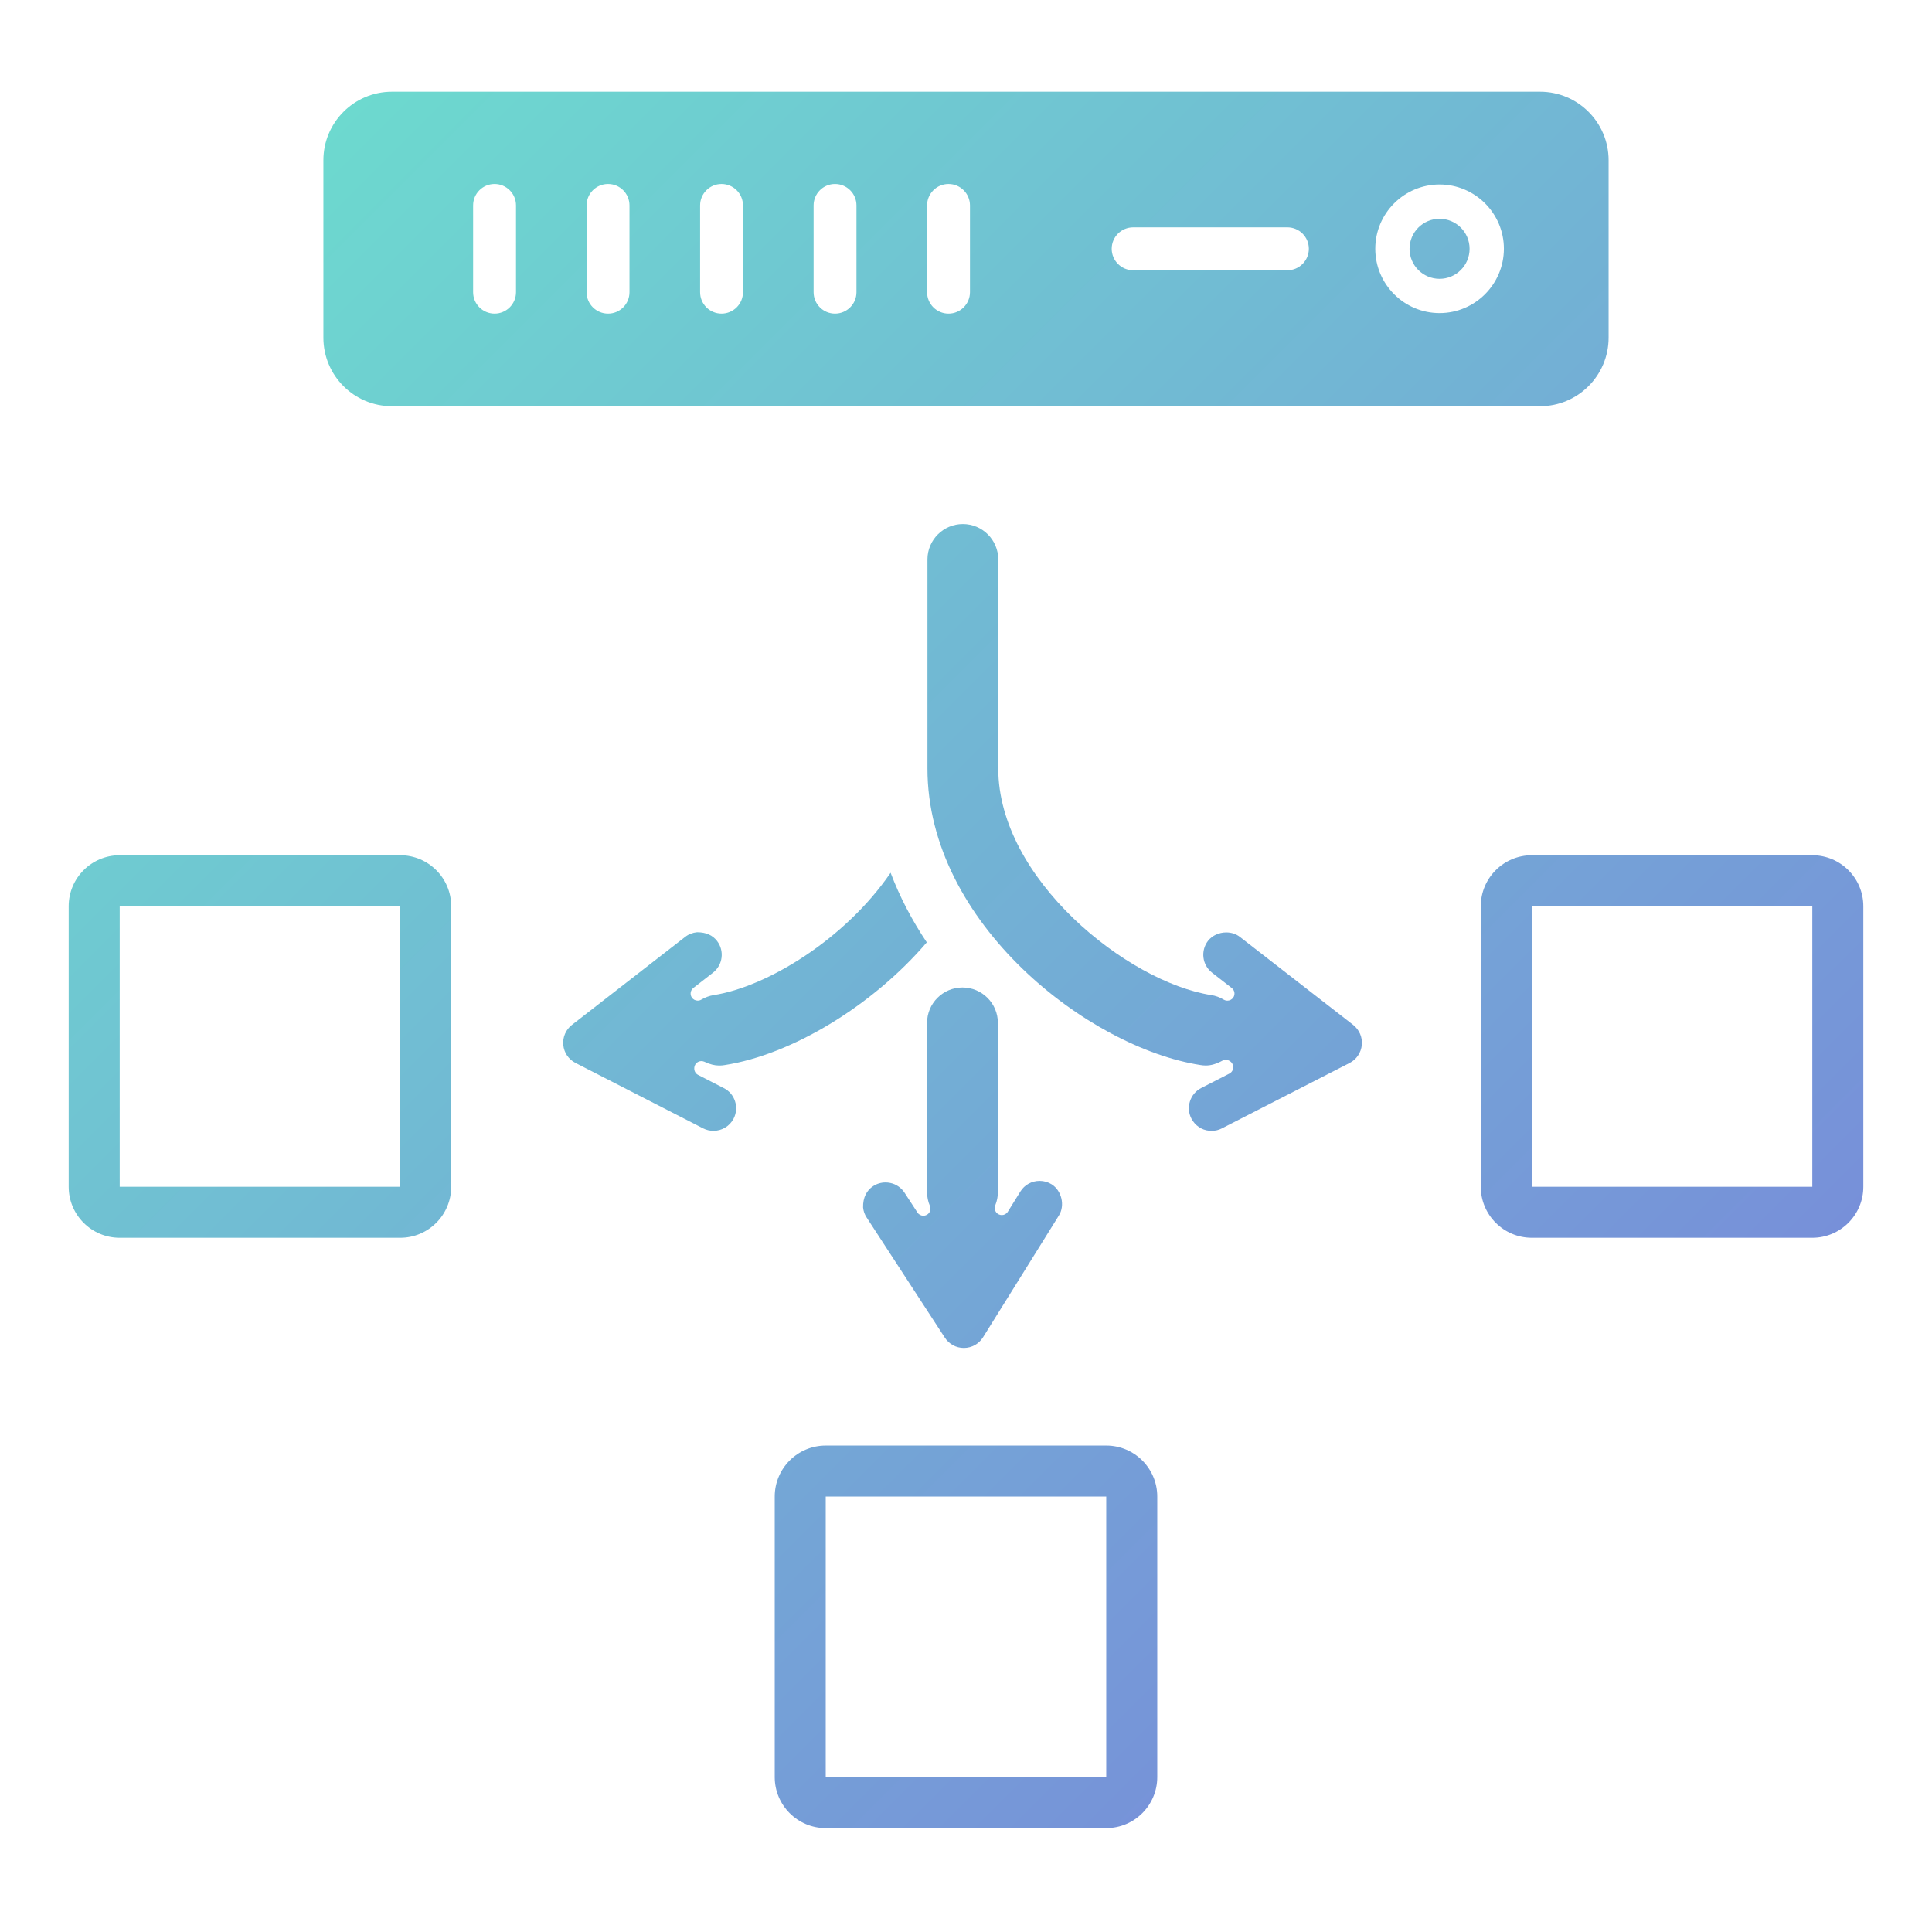<?xml version="1.0" encoding="utf-8"?>
<!-- Generator: Adobe Illustrator 16.0.0, SVG Export Plug-In . SVG Version: 6.00 Build 0)  -->
<!DOCTYPE svg PUBLIC "-//W3C//DTD SVG 1.1//EN" "http://www.w3.org/Graphics/SVG/1.1/DTD/svg11.dtd">
<svg version="1.1" id="Layer_1" xmlns="http://www.w3.org/2000/svg" xmlns:xlink="http://www.w3.org/1999/xlink" x="0px" y="0px"
	 width="150px" height="150px" viewBox="-37.5 -37.5 150 150" enable-background="new -37.5 -37.5 150 150" xml:space="preserve">
<linearGradient id="SVGID_1_" gradientUnits="userSpaceOnUse" x1="-13.275" y1="-26.377" x2="88.276" y2="75.174">
	<stop  offset="0" style="stop-color:#6DD9CF"/>
	<stop  offset="1" style="stop-color:#7790D9"/>
</linearGradient>
<path fill="url(#SVGID_1_)" d="M48.389,74.732H26.609c-2.186,0-3.959,1.775-3.959,3.961v21.781c0,2.184,1.773,3.959,3.959,3.959
	h21.779c2.186,0,3.961-1.775,3.961-3.959V78.693C52.35,76.508,50.574,74.732,48.389,74.732z M48.389,100.475H26.609V78.693h21.779
	V100.475z M-6.428,28.9h-21.779c-2.186,0-3.961,1.773-3.961,3.959v21.781c0,2.188,1.775,3.961,3.961,3.961h21.779
	c2.186,0,3.959-1.773,3.959-3.961V32.859C-2.469,30.674-4.242,28.9-6.428,28.9z M-6.428,54.641h-21.779V32.859h21.779V54.641z
	 M103.207,28.9H81.43c-2.186,0-3.963,1.773-3.963,3.959v21.781c0,2.188,1.777,3.961,3.963,3.961h21.777
	c2.188,0,3.961-1.773,3.961-3.961V32.859C107.168,30.674,105.395,28.9,103.207,28.9z M103.207,54.641H81.43V32.859h21.777V54.641z
	 M56.383,50.289c-0.578-0.049-1.105-0.404-1.383-0.943c-0.219-0.42-0.254-0.893-0.111-1.344c0.143-0.447,0.455-0.816,0.875-1.031
	l2.189-1.121c0.24-0.125,0.355-0.408,0.27-0.666c-0.051-0.152-0.18-0.297-0.33-0.352c-0.072-0.031-0.154-0.049-0.234-0.049
	c-0.084,0-0.168,0.018-0.238,0.059c-0.479,0.26-0.889,0.383-1.303,0.383c-0.137,0-0.281-0.012-0.42-0.037
	c-8.646-1.338-21.191-10.977-21.191-23.025V5.936c0-1.516,1.234-2.75,2.75-2.75s2.748,1.234,2.748,2.75v16.227
	c0,8.57,10.031,16.582,16.535,17.594c0.336,0.051,0.664,0.168,0.975,0.357c0.086,0.049,0.186,0.076,0.279,0.076
	c0.178,0,0.35-0.086,0.457-0.24c0.162-0.24,0.111-0.566-0.119-0.742l-1.527-1.189c-0.77-0.596-0.906-1.703-0.314-2.473
	c0.322-0.41,0.852-0.654,1.418-0.654c0.393,0,0.768,0.123,1.053,0.346l8.797,6.832c0.477,0.377,0.73,0.959,0.672,1.561
	c-0.059,0.6-0.414,1.125-0.951,1.4l-9.908,5.074c-0.248,0.129-0.512,0.193-0.791,0.193L56.383,50.289z M17.891,50.297
	c-0.275,0-0.551-0.064-0.795-0.189l-9.912-5.082c-0.539-0.275-0.893-0.797-0.951-1.396c-0.057-0.604,0.193-1.188,0.674-1.561
	l8.791-6.83c0.264-0.207,0.584-0.33,0.92-0.361c0.699,0,1.201,0.227,1.549,0.672c0.594,0.766,0.455,1.873-0.311,2.469l-1.525,1.186
	c-0.229,0.18-0.279,0.504-0.117,0.742c0.105,0.158,0.279,0.24,0.455,0.24c0.096,0,0.191-0.023,0.279-0.076
	c0.311-0.182,0.635-0.301,0.969-0.354c4.115-0.639,10.184-4.314,13.73-9.496c0.701,1.854,1.645,3.666,2.809,5.404
	c-4.197,4.904-10.457,8.711-15.695,9.527c-0.143,0.025-0.285,0.035-0.424,0.035c-0.357,0-0.725-0.092-1.148-0.295
	c-0.078-0.035-0.156-0.049-0.234-0.049c-0.199,0-0.395,0.111-0.49,0.301c-0.137,0.271-0.047,0.623,0.223,0.764l2.008,1.031
	c0.422,0.211,0.73,0.576,0.873,1.023c0.145,0.447,0.104,0.928-0.111,1.346C19.156,49.932,18.557,50.297,17.891,50.297z
	 M37.328,67.154c-0.596,0-1.146-0.299-1.473-0.801l-6.072-9.33c-0.154-0.234-0.246-0.496-0.273-0.771
	c-0.021-0.77,0.277-1.33,0.783-1.662c0.287-0.188,0.617-0.285,0.963-0.285c0.121,0,0.242,0.012,0.365,0.039
	c0.461,0.096,0.855,0.371,1.113,0.766l0.996,1.529c0.105,0.164,0.279,0.25,0.461,0.25c0.09,0,0.178-0.021,0.258-0.064
	c0.252-0.135,0.359-0.436,0.248-0.699c-0.145-0.336-0.221-0.697-0.221-1.072V41.918c0-1.518,1.234-2.75,2.75-2.75
	s2.75,1.232,2.75,2.75v13.131c0,0.348-0.066,0.697-0.205,1.035c-0.105,0.268,0.008,0.568,0.26,0.695
	c0.08,0.041,0.166,0.061,0.248,0.061c0.186,0,0.365-0.094,0.469-0.262l0.971-1.564c0.322-0.521,0.881-0.83,1.5-0.83
	c0.328,0,0.648,0.09,0.928,0.264c0.781,0.488,1.053,1.643,0.568,2.42l-5.893,9.461c-0.322,0.512-0.873,0.82-1.477,0.826H37.328z
	 M74.266-20.512c1.287,0,2.332,1.043,2.332,2.33c0,1.285-1.045,2.33-2.332,2.33s-2.33-1.045-2.33-2.33
	C71.936-19.469,72.979-20.512,74.266-20.512z M82.066-30.379H-7.068c-2.941,0-5.324,2.385-5.324,5.324v13.771
	c0,2.939,2.383,5.324,5.324,5.324h89.135c2.943,0,5.324-2.385,5.324-5.324v-13.771C87.391-27.994,85.01-30.379,82.066-30.379z
	 M2.563-14.814c0,0.92-0.748,1.664-1.664,1.664c-0.92,0-1.666-0.744-1.666-1.664v-6.738c0-0.92,0.746-1.664,1.666-1.664
	c0.916,0,1.664,0.744,1.664,1.664V-14.814z M11.373-14.814c0,0.92-0.744,1.664-1.664,1.664s-1.666-0.744-1.666-1.664v-6.738
	c0-0.92,0.746-1.664,1.666-1.664s1.664,0.744,1.664,1.664V-14.814z M20.184-14.814c0,0.92-0.746,1.664-1.666,1.664
	c-0.914,0-1.662-0.744-1.662-1.664v-6.738c0-0.92,0.748-1.664,1.662-1.664c0.92,0,1.666,0.744,1.666,1.664V-14.814z M28.996-14.814
	c0,0.92-0.746,1.664-1.666,1.664c-0.918,0-1.662-0.744-1.662-1.664v-6.738c0-0.92,0.744-1.664,1.662-1.664
	c0.92,0,1.666,0.744,1.666,1.664V-14.814z M37.809-14.814c0,0.92-0.748,1.664-1.666,1.664s-1.664-0.744-1.664-1.664v-6.738
	c0-0.92,0.746-1.664,1.664-1.664s1.666,0.744,1.666,1.664V-14.814z M62.455-16.518H50.48c-0.92,0-1.668-0.746-1.668-1.666
	s0.748-1.664,1.668-1.664h11.975c0.916,0,1.664,0.744,1.664,1.664S63.371-16.518,62.455-16.518z M74.266-13.191
	c-2.75,0-4.99-2.242-4.99-4.994c0-2.75,2.24-4.992,4.99-4.992c2.756,0,4.996,2.242,4.996,4.992
	C79.256-15.432,77.021-13.191,74.266-13.191z"/>
</svg>
